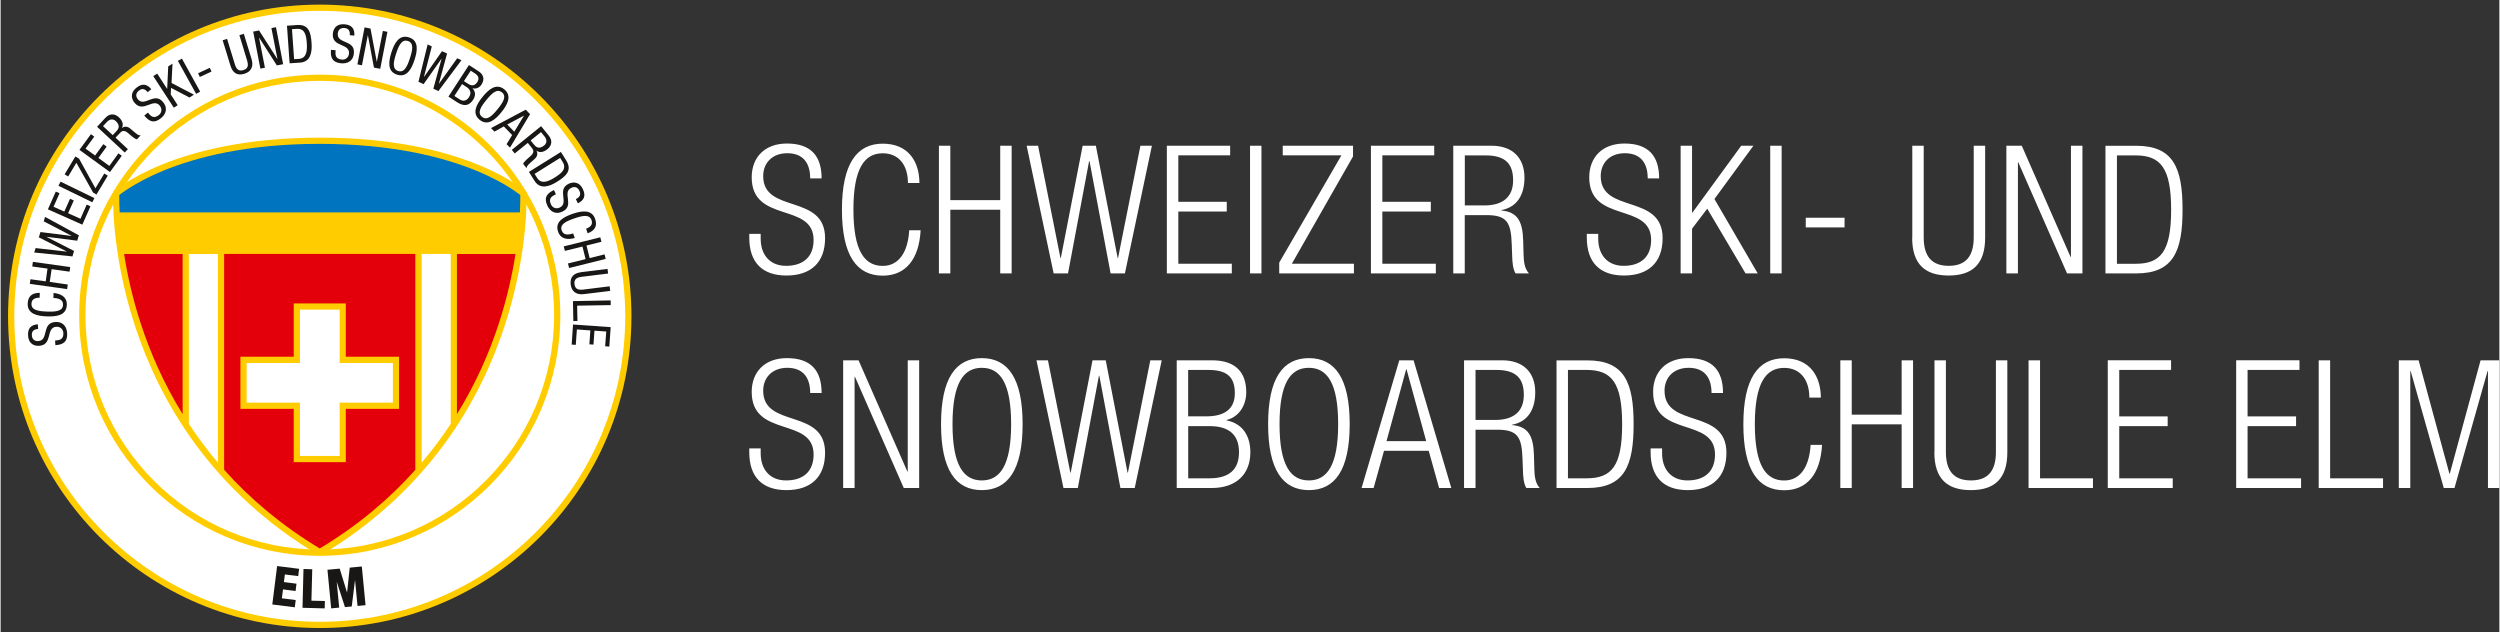 <?xml version="1.0" encoding="UTF-8"?>
<svg xmlns="http://www.w3.org/2000/svg" xmlns:xlink="http://www.w3.org/1999/xlink" id="Layer_2" viewBox="0 0 389.61 98.56" width="791" height="200"><rect x="0" y="0" width="389.61" height="98.56" fill="#333333" stroke="none"/><defs><style>.cls-1{clip-path:url(#clippath);}.cls-2{fill:none;}.cls-2,.cls-3,.cls-4,.cls-5,.cls-6,.cls-7,.cls-8{stroke-width:0px;}.cls-3{fill:#fc0;}.cls-4,.cls-7{fill:#181716;}.cls-5{fill:#0074be;}.cls-6{fill:#e3000b;}.cls-7{fill-rule:evenodd;}.cls-8{fill:#fff;}</style><clipPath id="clippath"><rect class="cls-2" width="99.15" height="98.56"/></clipPath></defs><g id="Layer_1-2"><g class="cls-1"><path class="cls-3" d="M49.76,97.92C22.92,97.92,1.16,76.16,1.16,49.32S22.92.72,49.76.72s48.6,21.76,48.6,48.6-21.76,48.6-48.6,48.6"/><path class="cls-8" d="M49.76,96.95c26.3,0,47.63-21.33,47.63-47.63S76.07,1.69,49.76,1.69,2.13,23.01,2.13,49.32s21.33,47.63,47.63,47.63"/><path class="cls-3" d="M49.76,85.69c20.18,0,36.54-16.36,36.54-36.54S69.95,12.61,49.76,12.61,13.23,28.97,13.23,49.15s16.35,36.54,36.53,36.54M49.76,86.66c-20.72,0-37.51-16.8-37.51-37.51S29.05,11.64,49.76,11.64s37.51,16.79,37.51,37.51-16.8,37.51-37.51,37.51"/><path class="cls-3" d="M49.76,86.66C15.86,66.6,17.54,29.95,17.54,29.95c0,0,9.24-8.49,32.23-8.49s32.23,8.49,32.23,8.49c0,0,1.67,36.65-32.23,56.72"/><path class="cls-5" d="M80.97,33.12H18.56c-.06-1.28-.07-2.21-.06-2.71.27-.22.72-.56,1.37-.97,1.18-.76,3-1.8,5.53-2.84,5.06-2.07,12.99-4.17,24.36-4.17s19.31,2.1,24.37,4.17c2.53,1.04,4.35,2.07,5.53,2.84.65.42,1.1.76,1.37.97,0,.5,0,1.43-.06,2.71"/><path class="cls-6" d="M19.25,39.6h9.13v24.98c-2.97-4.81-5.06-9.64-6.52-14.1-1.31-4.02-2.12-7.74-2.61-10.88"/><path class="cls-8" d="M29.35,39.6h4.53v32.54c-1.69-1.99-3.19-4.01-4.53-6.05v-26.5Z"/><path class="cls-6" d="M64.67,73.25c-3.94,4.42-8.84,8.62-14.91,12.27-6.07-3.66-10.96-7.85-14.91-12.27v-33.66h29.81v33.66Z"/><path class="cls-8" d="M70.18,66.09c-1.34,2.04-2.84,4.06-4.53,6.04v-32.54h4.53v26.5Z"/><path class="cls-6" d="M80.28,39.6c-.49,3.14-1.3,6.86-2.61,10.88-1.46,4.46-3.54,9.28-6.52,14.09v-24.97h9.13Z"/><polygon class="cls-3" points="53.82 55.62 62.13 55.62 62.13 63.75 53.82 63.75 53.82 72.06 45.7 72.06 45.7 63.75 37.39 63.75 37.39 55.62 45.7 55.62 45.7 47.31 53.82 47.31 53.82 55.62"/><polygon class="cls-8" points="52.86 56.6 52.86 48.28 46.67 48.28 46.67 56.6 38.36 56.6 38.36 62.78 46.67 62.78 46.67 71.09 52.86 71.09 52.86 62.78 61.16 62.78 61.16 56.6 52.86 56.6"/><path class="cls-4" d="M5.8,50.56c-1.07.09-1.59.64-1.52,1.76.1,1.49,1.2,1.64,1.74,1.6,2.15-.15,1-2.85,2.65-2.97.62-.04,1.07.37,1.11.95.07,1.06-.63,1.15-1.29,1.2l.05.72c1.24-.08,1.92-.54,1.83-1.91-.06-.83-.52-1.79-1.87-1.7-2.14.15-.96,2.85-2.61,2.97-.62.04-.98-.29-1.02-.9-.05-.69.36-.94.98-.99l-.05-.72Z"/><path class="cls-4" d="M8.23,46.45c.71.05,1.53.2,1.5,1.08-.03,1-1.14,1.1-2.5,1.05-1.36-.05-2.46-.21-2.42-1.22.03-.75.6-.94,1.27-.94l.03-.76c-1.15,0-1.84.47-1.89,1.67-.06,1.62,1.5,1.95,2.98,2,1.48.05,3.06-.12,3.12-1.79.04-1.28-.96-1.75-2.07-1.86l-.02.75Z"/><polygon class="cls-4" points="5.03 40.83 4.93 41.55 7.31 41.88 7.03 43.87 4.65 43.54 4.55 44.26 10.37 45.08 10.47 44.36 7.66 43.96 7.95 41.97 10.75 42.36 10.85 41.64 5.03 40.83"/><polygon class="cls-4" points="11.2 39.98 11.45 39.13 7.15 36.93 7.16 36.92 11.94 37.53 12.2 36.69 6.93 33.82 6.72 34.51 11.06 36.77 11.05 36.79 6.21 36.18 5.96 37.01 10.31 39.21 10.31 39.23 5.45 38.68 5.24 39.37 11.2 39.98"/><polygon class="cls-4" points="12.74 35.03 14.01 32.17 13.42 31.9 12.45 34.11 10.52 33.25 11.41 31.26 10.82 31 9.93 32.99 8.25 32.24 9.19 30.13 8.6 29.87 7.37 32.64 12.74 35.03"/><polygon class="cls-4" points="14.3 31.54 14.62 30.89 9.34 28.32 9.02 28.97 14.3 31.54"/><polygon class="cls-4" points="14.94 30.33 16.71 27.39 16.16 27.06 14.78 29.36 12.23 24.74 11.65 24.4 9.98 27.18 10.53 27.52 11.81 25.38 14.42 30.02 14.94 30.33"/><polygon class="cls-4" points="17.05 26.83 18.89 24.29 18.37 23.91 16.95 25.87 15.25 24.63 16.53 22.86 16.01 22.48 14.73 24.25 13.24 23.17 14.6 21.3 14.08 20.92 12.29 23.37 17.05 26.83"/><path class="cls-7" d="M15.97,19.66l.59-.63c.46-.5.99-.53,1.41-.14.83.78.3,1.35,0,1.66l-.49.52-1.52-1.41ZM19.34,23.79l.5-.53-1.92-1.79.67-.72c.25-.27.59-.56,1.22-.05l.7.59c.22.18.58.44.75.43l.59-.64c-.2.06-.39.02-.89-.4l-.77-.65c-.39-.32-.89-.39-1.28-.06h-.01c.35-.63,0-1.25-.47-1.69-.68-.63-1.47-.58-2.1.1l-1.29,1.39,4.3,4Z"/><path class="cls-4" d="M23.5,13.91c-.69-.83-1.44-.94-2.31-.24-1.16.94-.66,1.92-.32,2.34,1.36,1.68,2.91-.82,3.95.47.39.49.31,1.09-.14,1.45-.83.67-1.3.14-1.72-.37l-.56.46c.79.97,1.54,1.27,2.61.4.65-.52,1.17-1.45.32-2.5-1.35-1.67-2.88.84-3.93-.44-.39-.49-.32-.97.16-1.35.54-.44.98-.24,1.37.24l.56-.46Z"/><polygon class="cls-4" points="27 16.79 27.61 16.4 26.52 14.72 26.57 13.7 29.45 15.21 30.13 14.76 26.65 12.94 26.8 9.92 26.13 10.36 25.97 13.85 25.96 13.86 24.41 11.47 23.8 11.87 27 16.79"/><rect class="cls-4" x="29.01" y="8.95" width=".72" height="5.88" transform="translate(-2.08 15.7) rotate(-28.95)"/><rect class="cls-4" x="30.83" y="10.97" width="2.01" height=".64" transform="translate(-1.79 14.49) rotate(-24.97)"/><path class="cls-4" d="M35.83,10.22c.35,1.16,1.06,1.62,2.19,1.28,1.1-.34,1.44-1.21,1.11-2.28l-1.21-3.95-.69.21,1.2,3.95c.24.79.15,1.28-.59,1.5-.69.21-1.07-.09-1.32-.92l-1.21-3.95-.69.21,1.21,3.95Z"/><polygon class="cls-4" points="40.5 10.7 41.21 10.56 40.3 5.89 40.32 5.89 43.07 10.2 44.05 10.01 42.93 4.24 42.22 4.38 43.16 9.19 43.14 9.19 40.3 4.75 39.38 4.93 40.5 10.7"/><path class="cls-7" d="M45.07,9.87l1.64-.11c1.61-.11,1.88-1.59,1.77-3.07-.11-1.62-.43-2.92-2.26-2.79l-1.57.11.41,5.86ZM45.43,4.55l.76-.05c1.31-.09,1.47,1.12,1.55,2.25.07,1.05.02,2.34-1.22,2.43l-.76.05-.33-4.68Z"/><path class="cls-4" d="M55.15,5.57c.08-1.07-.38-1.68-1.5-1.78-1.49-.13-1.81.92-1.85,1.47-.19,2.14,2.66,1.43,2.52,3.09-.06.62-.54.99-1.11.94-1.06-.09-1.04-.8-.98-1.46l-.72-.06c-.11,1.24.23,1.98,1.6,2.1.83.07,1.86-.23,1.97-1.58.19-2.14-2.66-1.4-2.51-3.05.05-.62.44-.92,1.05-.87.69.06.87.51.82,1.12l.72.06Z"/><polygon class="cls-4" points="55.63 10.04 56.34 10.18 57.25 5.51 57.27 5.51 58.21 10.54 59.19 10.73 60.31 4.96 59.6 4.82 58.66 9.64 58.65 9.63 57.67 4.45 56.75 4.27 55.63 10.04"/><path class="cls-7" d="M63.5,6.39c.96.31.74,1.4.32,2.69-.42,1.29-.88,2.3-1.84,1.99-.95-.31-.74-1.4-.32-2.69.42-1.29.88-2.3,1.84-1.99M63.68,5.83c-1.54-.5-2.29.91-2.74,2.32-.45,1.41-.68,2.99.86,3.49,1.54.5,2.29-.91,2.74-2.32.46-1.41.69-2.99-.86-3.49"/><polygon class="cls-4" points="65.15 12.75 65.95 13.12 68.73 9.17 68.75 9.18 67.47 13.83 68.26 14.2 71.85 9.39 71.19 9.08 68.34 13.06 68.33 13.05 69.61 8.35 68.82 7.98 66.03 11.98 66.01 11.97 67.23 7.24 66.58 6.93 65.15 12.75"/><path class="cls-7" d="M73.3,11.02l.68.44c.59.39.66.85.33,1.36-.5.76-1.11.44-1.37.28l-.7-.45,1.06-1.63ZM69.82,15.06l1.34.87c1.03.67,1.86.63,2.51-.37.39-.61.43-1.24-.09-1.78v-.02c.54.16,1.1-.11,1.39-.56.62-.96.2-1.67-.44-2.08l-1.51-.98-3.2,4.93ZM71.95,13.11l.72.47c.53.35.8.89.36,1.57-.31.47-.81.77-1.45.35l-.83-.54,1.2-1.85Z"/><path class="cls-7" d="M78.16,14.39c.78.63.19,1.57-.67,2.63-.85,1.05-1.65,1.83-2.43,1.2-.78-.63-.19-1.57.67-2.62.86-1.05,1.65-1.83,2.43-1.2M78.53,13.93c-1.26-1.02-2.46.03-3.39,1.18-.93,1.15-1.71,2.54-.45,3.57,1.26,1.02,2.46-.03,3.39-1.18.93-1.15,1.71-2.55.45-3.57"/><path class="cls-7" d="M81.6,18.02h.01s-1.52,2.52-1.52,2.52l-1.1-1.13,2.61-1.39ZM76.47,19.98l.53.54,1.46-.81,1.3,1.35-.87,1.42.53.54,3.13-5.22-.67-.7-5.4,2.86Z"/><path class="cls-7" d="M84.26,20.6l.54.67c.43.52.39,1.05-.06,1.42-.88.72-1.38.11-1.65-.23l-.45-.56,1.61-1.3ZM79.7,23.36l.46.57,2.04-1.65.61.76c.23.29.48.67-.11,1.22l-.68.61c-.22.19-.52.51-.54.69l.55.68c-.03-.2.03-.39.52-.82l.75-.67c.37-.34.51-.83.24-1.26h.01c.56.42,1.22.17,1.72-.24.72-.58.78-1.38.2-2.1l-1.2-1.48-4.57,3.7Z"/><path class="cls-7" d="M82.37,26.8l.88,1.4c.85,1.37,2.29.91,3.54.12,1.37-.86,2.37-1.75,1.4-3.3l-.83-1.33-4.98,3.11ZM87.24,24.62l.4.64c.7,1.12-.3,1.83-1.26,2.43-.9.56-2.06,1.12-2.72.06l-.4-.64,3.98-2.49Z"/><path class="cls-4" d="M90.01,31.7c.97-.47,1.26-1.17.79-2.18-.63-1.35-1.7-1.11-2.2-.88-1.96.91.09,3.02-1.42,3.72-.57.27-1.13.04-1.37-.49-.45-.96.18-1.3.77-1.58l-.3-.66c-1.13.53-1.61,1.19-1.03,2.44.35.75,1.12,1.49,2.35.92,1.95-.91-.12-3,1.38-3.7.56-.27,1.02-.08,1.27.48.29.62,0,1.01-.56,1.27l.31.66Z"/><path class="cls-4" d="M89.27,36.4c-.68.21-1.5.36-1.79-.47-.33-.95.68-1.43,1.96-1.87,1.29-.45,2.37-.68,2.7.27.24.71-.22,1.1-.85,1.33l.24.72c1.08-.41,1.56-1.1,1.17-2.24-.53-1.53-2.1-1.28-3.51-.8-1.4.49-2.81,1.21-2.27,2.78.42,1.21,1.53,1.29,2.6.99l-.25-.71Z"/><polygon class="cls-4" points="94.34 40.37 94.17 39.66 91.84 40.24 91.35 38.28 93.68 37.7 93.5 37 87.8 38.42 87.98 39.12 90.72 38.44 91.21 40.4 88.46 41.08 88.64 41.79 94.34 40.37"/><path class="cls-4" d="M90.53,42.44c-1.2.15-1.78.77-1.64,1.93.14,1.14.94,1.63,2.06,1.49l4.1-.5-.09-.72-4.1.51c-.82.1-1.29-.08-1.38-.85-.09-.71.28-1.04,1.14-1.14l4.1-.51-.09-.72-4.1.5Z"/><polygon class="cls-4" points="89.24 46.95 89.3 50.06 89.94 50.05 89.89 47.66 95.13 47.57 95.12 46.84 89.24 46.95"/><polygon class="cls-4" points="89.25 50.6 89.04 53.73 89.68 53.77 89.85 51.37 91.95 51.52 91.8 53.69 92.44 53.73 92.59 51.56 94.43 51.69 94.26 53.99 94.91 54.04 95.12 51.01 89.25 50.6"/><path class="cls-4" d="M43.1,88.35l-.74,5.9,3.51.44.14-1.13s-2.01-.25-2.16-.27c.02-.14.16-1.25.18-1.39.15.02,1.96.25,1.96.25l.14-1.14s-1.8-.23-1.96-.25c.02-.14.13-1.05.15-1.19.16.02,2.08.26,2.08.26l.14-1.14-3.43-.43v.08Z"/><path class="cls-4" d="M47.22,88.81l-.15,5.96,3.46.09.03-1.15s-1.94-.05-2.1-.05c0-.17.13-4.9.13-4.9l-1.36-.04v.09Z"/><path class="cls-4" d="M56.25,88.33l-1.82.18s-.35,3.28-.41,3.9c-.18-.6-1.15-3.75-1.15-3.75l-1.91.18.58,6.02,1.25-.12s-.29-3.04-.39-4.05c.32.97,1.29,3.97,1.29,3.97l1.06-.1s.39-3.12.51-4.14c.1,1.01.39,4.06.39,4.06l1.25-.12-.58-6.02h-.09Z"/></g><path class="cls-8" d="M329.98,24.23h2.9c3.9,0,5.55,1.95,5.55,8.48s-1.64,8.42-5.55,8.42h-2.9v-16.9ZM328.19,42.63h4.8c5.8,0,7.22-3.46,7.22-9.95s-1.42-9.95-7.22-9.95h-4.8v19.91ZM312.75,42.63h1.79v-17.34h.05l7.61,17.34h2.4v-19.91h-1.79v17.34h-.06l-7.61-17.34h-2.4v19.91ZM298.05,37.05c0,4.18,2.04,5.91,5.69,5.91s5.69-1.73,5.69-5.91v-14.33h-1.78v14.3c0,2.98-1.28,4.43-3.9,4.43s-3.9-1.45-3.9-4.43v-14.3h-1.78v14.33ZM281.46,35.46h6.05v-1.51h-6.05v1.51ZM275.92,42.63h1.78v-19.91h-1.78v19.91ZM261.95,42.63h1.78v-6.97l2.37-3.12,5.97,10.09h1.9l-6.75-11.6,6.08-8.31h-1.9l-7.61,10.43h-.06v-10.43h-1.78v19.91ZM258.6,27.82c0-3.54-1.7-5.44-5.41-5.44-3.46,0-5.49,2.15-5.49,5.27,0,7.22,9.65,3.85,9.65,9.76,0,2.79-1.78,4.04-4.29,4.04s-3.96-1.7-3.96-4.24v-.75h-1.78v.59c0,3.9,2.06,5.91,5.8,5.91s6.02-1.98,6.02-5.83c0-7-9.65-3.74-9.65-9.67,0-1.98,1.34-3.57,3.76-3.57s3.57,1.48,3.57,3.93h1.78ZM228.3,24.23h3.26c3.24,0,4.27,1.48,4.27,3.9,0,2.62-1.65,3.9-4.46,3.9h-3.07v-7.81ZM226.51,42.63h1.78v-9.09h3.37c3.21,0,3.85,1.11,3.96,4.63l.06,1.67c.03,1.06.11,2.09.53,2.79h2.09c-.7-.78-.81-1.84-.84-2.93l-.06-2.17c-.08-3.07-.92-4.49-3.4-4.71v-.06c2.65-.5,3.6-2.65,3.6-5.05,0-3.09-1.84-4.99-5.16-4.99h-5.94v19.91ZM213.66,42.63h10.12v-1.51h-8.34v-8.14h7.56v-1.51h-7.56v-7.25h8.09v-1.5h-9.87v19.91ZM199.36,42.63h11.65v-1.51h-9.68l9.54-16.73v-1.67h-10.96v1.5h9.15l-9.7,16.73v1.67ZM194.81,42.63h1.78v-19.91h-1.78v19.91ZM181.85,42.63h10.12v-1.51h-8.34v-8.14h7.55v-1.51h-7.55v-7.25h8.08v-1.5h-9.87v19.91ZM164.2,42.63h2.23l3.29-17.51h.06l3.29,17.51h2.23l4.21-19.91h-1.79l-3.49,17.51h-.06l-3.4-17.51h-2.06l-3.4,17.51h-.06l-3.49-17.51h-1.78l4.21,19.91ZM155.86,42.63h1.78v-19.91h-1.78v8.48h-7.78v-8.48h-1.78v19.91h1.78v-9.93h7.78v9.93ZM141.67,35.88c-.19,3.43-1.62,5.58-4.13,5.58-2.84,0-4.57-2.34-4.57-8.78s1.73-8.78,4.57-8.78c2.57,0,3.93,1.92,3.93,4.63h1.79c0-3.26-1.67-6.13-5.72-6.13s-6.36,3.15-6.36,10.29,2.29,10.29,6.36,10.29c3.57,0,5.66-2.54,5.91-7.08h-1.79ZM128.01,27.82c0-3.54-1.7-5.44-5.41-5.44-3.46,0-5.49,2.15-5.49,5.27,0,7.22,9.65,3.85,9.65,9.76,0,2.79-1.78,4.04-4.29,4.04s-3.96-1.7-3.96-4.24v-.75h-1.78v.59c0,3.9,2.06,5.91,5.8,5.91s6.02-1.98,6.02-5.83c0-7-9.65-3.74-9.65-9.67,0-1.98,1.34-3.57,3.76-3.57s3.57,1.48,3.57,3.93h1.78Z"/><path class="cls-8" d="M373.94,76.09h1.78v-18.23h.06l5.16,18.23h1.67l5.16-18.23h.06v18.23h1.78v-19.91h-2.93l-4.8,17.68h-.06l-4.8-17.68h-3.09v19.91ZM361.43,76.09h10.04v-1.51h-8.25v-18.4h-1.78v19.91ZM348.57,76.09h10.12v-1.51h-8.34v-8.14h7.56v-1.51h-7.56v-7.25h8.09v-1.51h-9.87v19.91ZM328.56,76.09h10.12v-1.51h-8.34v-8.14h7.55v-1.51h-7.55v-7.25h8.08v-1.51h-9.87v19.91ZM316.2,76.09h10.04v-1.51h-8.25v-18.4h-1.79v19.91ZM301.51,70.51c0,4.18,2.04,5.91,5.69,5.91s5.69-1.73,5.69-5.91v-14.33h-1.78v14.3c0,2.98-1.28,4.43-3.9,4.43s-3.9-1.45-3.9-4.43v-14.3h-1.78v14.33ZM296.41,76.09h1.78v-19.91h-1.78v8.48h-7.78v-8.48h-1.78v19.91h1.78v-9.93h7.78v9.93ZM282.22,69.34c-.2,3.43-1.62,5.58-4.13,5.58-2.84,0-4.57-2.34-4.57-8.78s1.73-8.78,4.57-8.78c2.57,0,3.93,1.92,3.93,4.63h1.79c0-3.26-1.67-6.13-5.72-6.13s-6.36,3.15-6.36,10.29,2.29,10.29,6.36,10.29c3.57,0,5.66-2.54,5.91-7.08h-1.78ZM268.56,61.28c0-3.54-1.7-5.44-5.41-5.44-3.46,0-5.49,2.15-5.49,5.27,0,7.22,9.65,3.85,9.65,9.76,0,2.79-1.78,4.04-4.29,4.04s-3.96-1.7-3.96-4.24v-.75h-1.79v.59c0,3.9,2.06,5.91,5.8,5.91s6.02-1.98,6.02-5.83c0-7-9.65-3.74-9.65-9.67,0-1.98,1.34-3.57,3.76-3.57s3.57,1.48,3.57,3.93h1.78ZM244.38,57.68h2.9c3.9,0,5.55,1.95,5.55,8.48s-1.64,8.42-5.55,8.42h-2.9v-16.9ZM242.6,76.09h4.8c5.8,0,7.22-3.46,7.22-9.95s-1.42-9.95-7.22-9.95h-4.8v19.91ZM229.97,57.68h3.26c3.23,0,4.27,1.48,4.27,3.9,0,2.62-1.64,3.9-4.46,3.9h-3.07v-7.81ZM228.19,76.09h1.78v-9.09h3.37c3.21,0,3.85,1.12,3.96,4.63l.06,1.67c.03,1.06.11,2.09.53,2.79h2.09c-.7-.78-.81-1.84-.84-2.93l-.06-2.17c-.08-3.07-.92-4.49-3.4-4.71v-.06c2.65-.5,3.6-2.65,3.6-5.05,0-3.09-1.84-4.99-5.16-4.99h-5.94v19.91ZM212.18,76.09h1.9l1.62-5.8h6.97l1.62,5.8h1.9l-5.88-19.91h-2.23l-5.88,19.91ZM216.09,68.78l3.07-11.21h.05l3.07,11.21h-6.19ZM199.41,66.13c0-6.44,1.73-8.78,4.57-8.78s4.57,2.34,4.57,8.78-1.73,8.78-4.57,8.78-4.57-2.34-4.57-8.78M197.63,66.13c0,7.14,2.29,10.29,6.36,10.29s6.36-3.15,6.36-10.29-2.29-10.29-6.36-10.29-6.36,3.15-6.36,10.29M183.38,76.09h5.46c3.76,0,6.02-2.09,6.02-5.58,0-2.59-1.25-4.49-3.71-4.96v-.06c2.01-.5,3.07-2.37,3.07-4.32,0-2.96-1.51-4.99-5.35-4.99h-5.49v19.91ZM185.17,66.44h3.32c3.09,0,4.6,1.39,4.6,4.07s-1.51,4.07-4.6,4.07h-3.32v-8.14ZM185.17,57.68h3.12c2.79,0,4.15.98,4.15,3.62,0,2.31-1.39,3.62-4.46,3.62h-2.82v-7.25ZM165.73,76.09h2.23l3.29-17.51h.06l3.29,17.51h2.23l4.21-19.91h-1.78l-3.49,17.51h-.06l-3.4-17.51h-2.06l-3.4,17.51h-.06l-3.49-17.51h-1.79l4.21,19.91ZM148.42,66.13c0-6.44,1.73-8.78,4.57-8.78s4.57,2.34,4.57,8.78-1.73,8.78-4.57,8.78-4.57-2.34-4.57-8.78M146.63,66.13c0,7.14,2.29,10.29,6.36,10.29s6.36-3.15,6.36-10.29-2.29-10.29-6.36-10.29-6.36,3.15-6.36,10.29M131.36,76.09h1.79v-17.34h.06l7.61,17.34h2.4v-19.91h-1.78v17.34h-.06l-7.61-17.34h-2.4v19.91ZM128.01,61.28c0-3.54-1.7-5.44-5.41-5.44-3.46,0-5.49,2.15-5.49,5.27,0,7.22,9.65,3.85,9.65,9.76,0,2.79-1.78,4.04-4.29,4.04s-3.96-1.7-3.96-4.24v-.75h-1.78v.59c0,3.9,2.06,5.91,5.8,5.91s6.02-1.98,6.02-5.83c0-7-9.65-3.74-9.65-9.67,0-1.98,1.34-3.57,3.76-3.57s3.57,1.48,3.57,3.93h1.78Z"/></g></svg>
